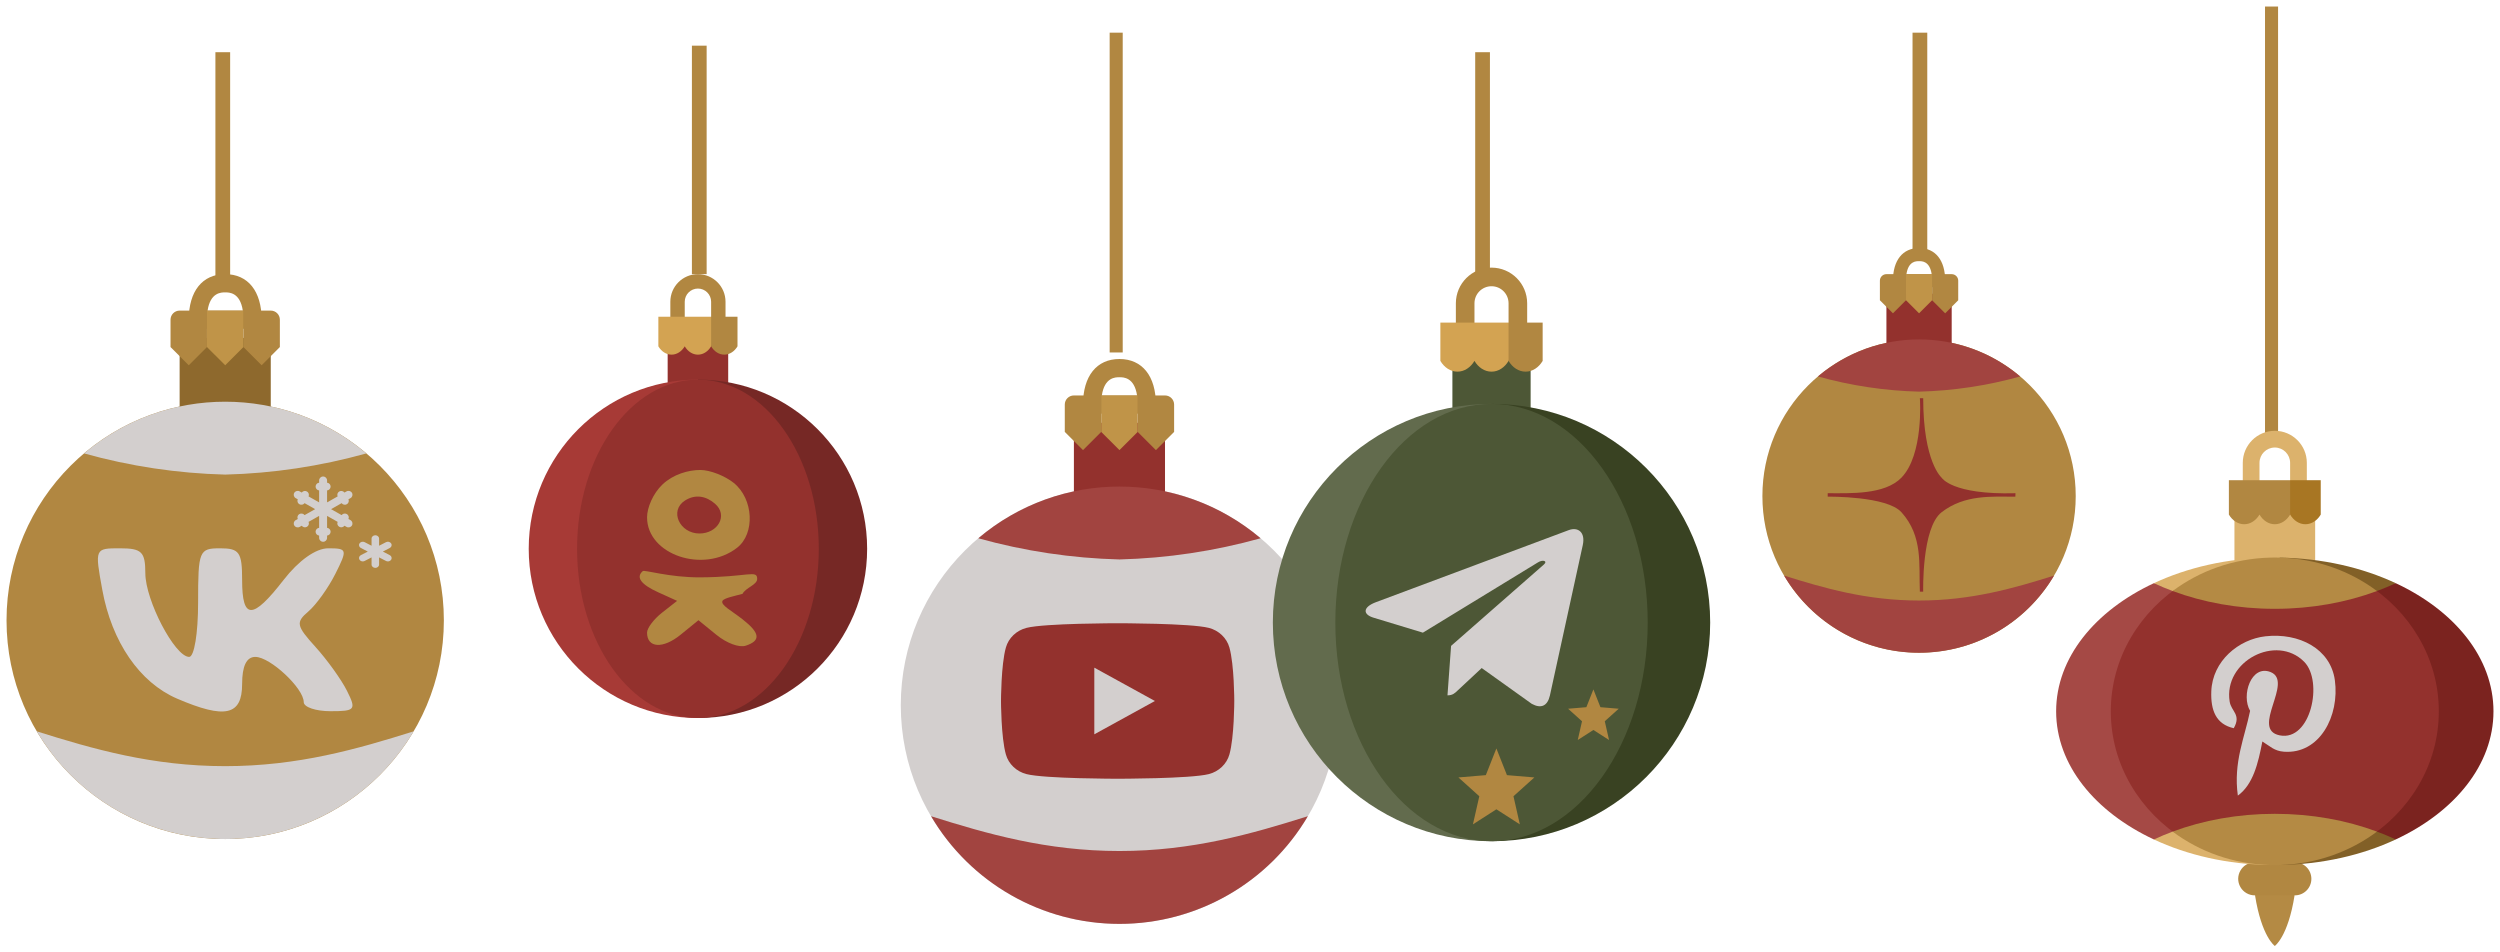 <?xml version="1.0" encoding="UTF-8"?> <svg xmlns="http://www.w3.org/2000/svg" viewBox="6309.976 4908.512 383 145.922"><path fill="#B18741" stroke="none" fill-opacity="1" stroke-width="1" stroke-opacity="1" font-size-adjust="none" id="tSvg17f1562a4f4" title="Path 297" d="M 6602.976 4913.512 C 6603.728 4913.512 6604.481 4913.512 6605.234 4913.512 C 6605.234 4925.179 6605.234 4936.846 6605.234 4948.512 C 6604.481 4948.512 6603.728 4948.512 6602.976 4948.512C 6602.976 4936.846 6602.976 4925.179 6602.976 4913.512Z M 6535.976 4916.512 C 6536.728 4916.512 6537.481 4916.512 6538.234 4916.512 C 6538.234 4928.179 6538.234 4939.846 6538.234 4951.512 C 6537.481 4951.512 6536.728 4951.512 6535.976 4951.512C 6535.976 4939.846 6535.976 4928.179 6535.976 4916.512Z M 6479.976 4913.512 C 6480.642 4913.512 6481.309 4913.512 6481.976 4913.512 C 6481.976 4929.846 6481.976 4946.179 6481.976 4962.512 C 6481.309 4962.512 6480.642 4962.512 6479.976 4962.512C 6479.976 4946.179 6479.976 4929.846 6479.976 4913.512Z M 6415.976 4915.512 C 6416.728 4915.512 6417.481 4915.512 6418.234 4915.512 C 6418.234 4927.179 6418.234 4938.846 6418.234 4950.512 C 6417.481 4950.512 6416.728 4950.512 6415.976 4950.512C 6415.976 4938.846 6415.976 4927.179 6415.976 4915.512Z M 6342.976 4916.512 C 6343.728 4916.512 6344.481 4916.512 6345.234 4916.512 C 6345.234 4928.179 6345.234 4939.846 6345.234 4951.512 C 6344.481 4951.512 6343.728 4951.512 6342.976 4951.512C 6342.976 4939.846 6342.976 4928.179 6342.976 4916.512Z"></path><path fill="#B18741" stroke="none" fill-opacity="1" stroke-width="1" stroke-opacity="1" font-size-adjust="none" id="tSvg92826bcfe4" title="Path 298" d="M 6606.976 4952.512 C 6604.976 4952.512 6602.976 4952.512 6600.976 4952.512 C 6600.423 4952.512 6599.976 4952.064 6599.976 4951.512 C 6599.976 4948.381 6601.476 4946.512 6603.976 4946.512 C 6606.476 4946.512 6607.976 4948.381 6607.976 4951.512C 6607.976 4952.064 6607.528 4952.512 6606.976 4952.512Z M 6602.043 4950.512 C 6603.331 4950.512 6604.62 4950.512 6605.909 4950.512 C 6605.609 4948.512 6604.409 4948.512 6603.976 4948.512C 6603.543 4948.512 6602.34 4948.512 6602.043 4950.512Z M 6603.976 5008.512 C 6617.231 5008.512 6627.976 4997.767 6627.976 4984.512 C 6627.976 4971.257 6617.231 4960.512 6603.976 4960.512 C 6590.721 4960.512 6579.976 4971.257 6579.976 4984.512C 6579.976 4997.767 6590.721 5008.512 6603.976 5008.512Z"></path><path fill="#93312D" stroke="none" fill-opacity="1" stroke-width="1" stroke-opacity="1" font-size-adjust="none" id="tSvgcf46f403ba" title="Path 299" d="M 6589.981 4984.072 C 6593.403 4984.072 6598.707 4984.337 6601.274 4981.691 C 6604.667 4978.191 6604.133 4969.771 6604.099 4969.518 C 6604.098 4969.518 6604.097 4969.518 6604.097 4969.518 C 6604.097 4969.51 6604.097 4969.51 6604.099 4969.518 C 6604.269 4969.518 6604.439 4969.518 6604.61 4969.518 C 6604.61 4979.309 6607.433 4981.691 6607.433 4981.691 C 6607.433 4981.691 6608.973 4984.337 6618.726 4984.073 C 6618.777 4984.071 6618.726 4984.337 6618.726 4984.602 C 6615.133 4984.602 6610.966 4984.252 6607.433 4986.984 C 6604.354 4989.365 6604.61 4999.157 6604.61 4999.157 C 6604.439 4999.157 6604.268 4999.157 6604.097 4999.157 C 6603.926 4995.011 6604.61 4990.688 6601.274 4986.984 C 6599.048 4984.513 6590.227 4984.595 6589.981 4984.602 C 6589.974 4984.602 6589.974 4984.602 6589.981 4984.602C 6589.981 4984.426 6589.981 4984.249 6589.981 4984.072Z M 6598.976 4953.512 C 6602.309 4953.512 6605.642 4953.512 6608.976 4953.512 C 6608.976 4956.846 6608.976 4960.179 6608.976 4963.512 C 6605.642 4963.512 6602.309 4963.512 6598.976 4963.512C 6598.976 4960.179 6598.976 4956.846 6598.976 4953.512Z"></path><path fill="#C09448" stroke="none" fill-opacity="1" stroke-width="1" stroke-opacity="1" font-size-adjust="none" id="tSvg1296697f8a9" title="Path 300" d="M 6605.976 4954.512 C 6605.309 4955.179 6604.642 4955.846 6603.976 4956.512 C 6603.309 4955.846 6602.642 4955.179 6601.976 4954.512 C 6601.976 4953.179 6601.976 4951.846 6601.976 4950.512 C 6603.309 4950.512 6604.642 4950.512 6605.976 4950.512C 6605.976 4951.846 6605.976 4953.179 6605.976 4954.512Z"></path><path fill="#B18741" stroke="none" fill-opacity="1" stroke-width="1" stroke-opacity="1" font-size-adjust="none" id="tSvg126b5803188" title="Path 301" d="M 6609.976 4954.512 C 6609.309 4955.179 6608.642 4955.846 6607.976 4956.512 C 6607.309 4955.846 6606.642 4955.179 6605.976 4954.512 C 6605.976 4953.179 6605.976 4951.846 6605.976 4950.512 C 6606.976 4950.512 6607.976 4950.512 6608.976 4950.512 C 6609.528 4950.512 6609.976 4950.96 6609.976 4951.512C 6609.976 4952.512 6609.976 4953.512 6609.976 4954.512Z M 6601.976 4954.512 C 6601.309 4955.179 6600.642 4955.846 6599.976 4956.512 C 6599.309 4955.846 6598.642 4955.179 6597.976 4954.512 C 6597.976 4953.512 6597.976 4952.512 6597.976 4951.512 C 6597.976 4950.96 6598.423 4950.512 6598.976 4950.512 C 6599.976 4950.512 6600.976 4950.512 6601.976 4950.512C 6601.976 4951.846 6601.976 4953.179 6601.976 4954.512Z"></path><path fill="#A24440" stroke="none" fill-opacity="1" stroke-width="1" stroke-opacity="1" font-size-adjust="none" id="tSvg17596814481" title="Path 302" d="M 6588.485 4966.187 C 6593.533 4967.598 6598.736 4968.378 6603.976 4968.512 C 6609.215 4968.378 6614.418 4967.598 6619.467 4966.187C 6610.525 4958.62 6597.426 4958.62 6588.485 4966.187Z M 6603.976 5000.512 C 6595.976 5000.512 6589.46 4998.63 6583.298 4996.692 C 6587.612 5004.015 6595.476 5008.51 6603.976 5008.509 C 6612.475 5008.51 6620.339 5004.015 6624.654 4996.692C 6618.492 4998.63 6611.976 5000.512 6603.976 5000.512Z"></path><path fill="#B18741" stroke="none" fill-opacity="1" stroke-width="1" stroke-opacity="1" font-size-adjust="none" id="tSvg18e66b94474" title="Path 303" d="M 6656.976 4909.512 C 6657.642 4909.512 6658.309 4909.512 6658.976 4909.512 C 6658.976 4931.846 6658.976 4954.179 6658.976 4976.512 C 6658.309 4976.512 6657.642 4976.512 6656.976 4976.512C 6656.976 4954.179 6656.976 4931.846 6656.976 4909.512Z"></path><path fill="#DCB26C" stroke="none" fill-opacity="1" stroke-width="1" stroke-opacity="1" font-size-adjust="none" id="tSvga8895f38fe" title="Path 304" d="M 6664.659 4984.896 C 6660.537 4984.896 6656.415 4984.896 6652.293 4984.896 C 6652.293 4988.61 6652.293 4992.323 6652.293 4996.036 C 6656.415 4996.036 6660.537 4996.036 6664.659 4996.036C 6664.659 4992.323 6664.659 4988.61 6664.659 4984.896Z"></path><path fill="#B48A44" stroke="none" fill-opacity="1" stroke-width="1" stroke-opacity="1" font-size-adjust="none" id="tSvg15ec70985f6" title="Path 305" d="M 6655.446 5045.681 C 6656.456 5044.543 6657.466 5043.405 6658.476 5042.267 C 6659.486 5043.405 6660.496 5044.543 6661.506 5045.681 C 6660.496 5052.038 6658.476 5053.434 6658.476 5053.434C 6658.476 5053.434 6656.457 5052.038 6655.446 5045.681Z"></path><path fill="#A54945" stroke="none" fill-opacity="1" stroke-width="1" stroke-opacity="1" font-size-adjust="none" id="tSvg9a4eea2965" title="Path 306" d="M 6644.582 4997.856 C 6643.038 4997.856 6641.494 4997.856 6639.95 4997.856 C 6630.924 5002.076 6624.976 5009.292 6624.976 5017.486 C 6624.976 5025.68 6630.923 5032.895 6639.948 5037.116 C 6641.492 5037.116 6643.037 5037.116 6644.582 5037.116C 6644.582 5024.03 6644.582 5010.943 6644.582 4997.856Z"></path><path fill="#7B231F" stroke="none" fill-opacity="1" stroke-width="1" stroke-opacity="1" font-size-adjust="none" id="tSvg1705d75ea9a" title="Path 307" d="M 6677.003 4997.855 C 6675.458 4997.855 6673.914 4997.855 6672.37 4997.855 C 6672.37 5010.942 6672.37 5024.029 6672.37 5037.116 C 6673.914 5037.116 6675.459 5037.116 6677.004 5037.116 C 6686.03 5032.895 6691.976 5025.679 6691.976 5017.486C 6691.976 5009.292 6686.028 5002.076 6677.003 4997.855Z"></path><path fill="#93312D" stroke="none" fill-opacity="1" stroke-width="1" stroke-opacity="1" font-size-adjust="none" id="tSvg652689ad9a" title="Path 308" d="M 6683.601 5017.486 C 6683.601 5009.292 6679.139 5002.076 6672.37 4997.856 C 6663.107 4997.856 6653.844 4997.856 6644.582 4997.856 C 6637.813 5002.076 6633.351 5009.292 6633.351 5017.486 C 6633.351 5025.68 6637.813 5032.895 6644.582 5037.116 C 6653.844 5037.116 6663.107 5037.116 6672.37 5037.116C 6679.139 5032.895 6683.601 5025.68 6683.601 5017.486Z"></path><path fill="#B18741" stroke="none" fill-opacity="1" stroke-width="1" stroke-opacity="1" font-size-adjust="none" id="tSvg5a90cff43c" title="Path 309" d="M 6661.549 5040.618 C 6659.5 5040.618 6657.451 5040.618 6655.403 5040.618 C 6653.454 5040.618 6652.236 5042.728 6653.21 5044.416 C 6653.663 5045.199 6654.498 5045.681 6655.403 5045.681 C 6657.451 5045.681 6659.5 5045.681 6661.549 5045.681 C 6662.946 5045.681 6664.079 5044.547 6664.078 5043.149C 6664.078 5041.752 6662.946 5040.619 6661.549 5040.618Z"></path><path fill="#DCB26C" stroke="none" fill-opacity="1" stroke-width="1" stroke-opacity="1" font-size-adjust="none" id="tSvg15173d58779" title="Path 310" d="M 6642.825 5035.915 C 6641.837 5036.283 6640.876 5036.683 6639.95 5037.116 C 6645.078 5039.515 6651.201 5040.943 6657.79 5041.036C 6652.801 5039.329 6647.813 5037.622 6642.825 5035.915Z"></path><path fill="#826027" stroke="none" fill-opacity="1" stroke-width="1" stroke-opacity="1" font-size-adjust="none" id="tSvgd90abf0fec" title="Path 311" d="M 6674.127 5035.915 C 6669.139 5037.622 6664.151 5039.329 6659.163 5041.036 C 6665.752 5040.943 6671.874 5039.514 6677.003 5037.116C 6676.06 5036.678 6675.101 5036.277 6674.127 5035.915Z"></path><path fill="#B48A44" stroke="none" fill-opacity="1" stroke-width="1" stroke-opacity="1" font-size-adjust="none" id="tSvge3b45809aa" title="Path 312" d="M 6658.476 5033.189 C 6652.823 5033.189 6647.497 5034.176 6642.825 5035.915 C 6646.952 5039.001 6652.138 5040.894 6657.79 5041.036 C 6658.019 5041.039 6658.246 5041.045 6658.476 5041.045 C 6658.706 5041.045 6658.934 5041.039 6659.163 5041.036 C 6664.815 5040.894 6670.001 5039.001 6674.128 5035.915C 6669.456 5034.176 6664.13 5033.189 6658.476 5033.189Z M 6658.635 4993.929 C 6658.582 4993.929 6658.529 4993.928 6658.476 4993.927 C 6658.423 4993.928 6658.37 4993.929 6658.317 4993.929 C 6658.37 4993.929 6658.423 4993.928 6658.476 4993.927C 6658.529 4993.928 6658.582 4993.929 6658.635 4993.929Z"></path><path fill="#826027" stroke="none" fill-opacity="1" stroke-width="1" stroke-opacity="1" font-size-adjust="none" id="tSvg33c8a9a077" title="Path 313" d="M 6659.153 4993.935 C 6664.144 4995.642 6669.135 4997.349 6674.127 4999.056 C 6675.101 4998.695 6676.06 4998.294 6677.003 4997.856C 6671.872 4995.456 6665.746 4994.028 6659.153 4993.935Z"></path><path fill="#DCB26C" stroke="none" fill-opacity="1" stroke-width="1" stroke-opacity="1" font-size-adjust="none" id="tSvg16887260763" title="Path 314" d="M 6639.95 4997.856 C 6640.891 4998.295 6641.85 4998.696 6642.825 4999.056 C 6647.816 4997.35 6652.807 4995.643 6657.799 4993.936C 6651.206 4994.028 6645.08 4995.456 6639.95 4997.856Z"></path><path fill="#B48A44" stroke="none" fill-opacity="1" stroke-width="1" stroke-opacity="1" font-size-adjust="none" id="tSvgb438fa4b46" title="Path 315" d="M 6674.127 4999.056 C 6669.998 4995.969 6664.809 4994.076 6659.153 4993.936 C 6658.981 4993.932 6658.808 4993.93 6658.635 4993.929 C 6658.582 4993.929 6658.529 4993.928 6658.476 4993.927 C 6658.423 4993.928 6658.37 4993.929 6658.317 4993.929 C 6658.144 4993.93 6657.971 4993.932 6657.799 4993.935 C 6652.143 4994.075 6646.954 4995.969 6642.825 4999.056 C 6647.497 5000.796 6652.823 5001.783 6658.476 5001.783C 6664.129 5001.783 6669.455 5000.796 6674.127 4999.056Z"></path><path fill="#DCB26C" stroke="none" fill-opacity="1" stroke-width="1" stroke-opacity="1" font-size-adjust="none" id="tSvg1841334c42a" title="Path 316" d="M 6663.382 4984.692 C 6662.528 4984.692 6661.675 4984.692 6660.822 4984.692 C 6660.822 4982.934 6660.822 4981.176 6660.822 4979.418 C 6660.819 4978.123 6659.77 4977.074 6658.476 4977.072 C 6657.181 4977.075 6656.133 4978.124 6656.131 4979.418 C 6656.131 4981.176 6656.131 4982.934 6656.131 4984.691 C 6655.277 4984.691 6654.423 4984.691 6653.57 4984.691 C 6653.57 4982.934 6653.57 4981.176 6653.57 4979.418 C 6653.572 4976.71 6655.767 4974.514 6658.476 4974.512 C 6661.181 4974.512 6663.382 4976.712 6663.382 4979.418C 6663.382 4981.176 6663.382 4982.934 6663.382 4984.692Z"></path><path fill="#B18741" stroke="none" fill-opacity="1" stroke-width="1" stroke-opacity="1" font-size-adjust="none" id="tSvg2345aae8a3" title="Path 317" d="M 6651.44 4982.08 C 6651.44 4983.836 6651.44 4985.591 6651.44 4987.346 C 6651.97 4988.241 6652.822 4988.826 6653.785 4988.826 C 6654.747 4988.826 6655.599 4988.241 6656.131 4987.346 C 6656.662 4988.241 6657.513 4988.826 6658.476 4988.826 C 6659.438 4988.826 6660.292 4988.241 6660.822 4987.346 C 6661.391 4986.469 6661.96 4985.591 6662.529 4984.713 C 6661.96 4983.836 6661.391 4982.958 6660.822 4982.08C 6657.694 4982.08 6654.567 4982.08 6651.44 4982.08Z"></path><path fill="#A87623" stroke="none" fill-opacity="1" stroke-width="1" stroke-opacity="1" font-size-adjust="none" id="tSvgd053e5e0fc" title="Path 318" d="M 6660.822 4982.08 C 6660.822 4983.836 6660.822 4985.591 6660.822 4987.346 C 6661.353 4988.241 6662.203 4988.826 6663.167 4988.826 C 6664.13 4988.826 6664.981 4988.241 6665.513 4987.346 C 6665.513 4985.591 6665.513 4983.835 6665.513 4982.079C 6663.949 4982.08 6662.385 4982.08 6660.822 4982.08Z"></path><path fill="#D3CFCE" stroke="none" fill-opacity="1" stroke-width="1" stroke-opacity="1" font-size-adjust="none" id="tSvgb80bd3a41f" title="Path 319" d="M 6656.568 5022.108 C 6655.926 5025.479 6655.14 5028.711 6652.814 5030.399 C 6652.096 5025.303 6653.869 5021.477 6654.691 5017.414 C 6653.288 5015.052 6654.86 5010.297 6657.82 5011.469 C 6661.462 5012.909 6654.666 5020.252 6659.229 5021.169 C 6663.992 5022.126 6665.937 5012.904 6662.983 5009.905 C 6658.715 5005.574 6650.559 5009.805 6651.562 5016.006 C 6651.806 5017.522 6653.373 5017.982 6652.188 5020.073 C 6649.456 5019.468 6648.642 5017.313 6648.746 5014.442 C 6648.915 5009.74 6652.97 5006.449 6657.038 5005.993 C 6662.182 5005.418 6667.01 5007.882 6667.677 5012.721 C 6668.427 5018.182 6665.354 5024.097 6659.854 5023.672C 6658.363 5023.556 6657.737 5022.817 6656.568 5022.108Z"></path><path fill="#B18741" stroke="none" fill-opacity="1" stroke-width="1" stroke-opacity="1" font-size-adjust="none" id="tSvge4dc9dee91" title="Path 320" d="M 6485.664 4971.887 C 6482.872 4971.887 6480.08 4971.887 6477.289 4971.887 C 6476.517 4971.889 6475.891 4971.263 6475.893 4970.491 C 6475.893 4966.121 6477.986 4963.512 6481.476 4963.512 C 6484.966 4963.512 6487.059 4966.121 6487.059 4970.492C 6487.056 4971.261 6486.433 4971.884 6485.664 4971.887Z M 6478.778 4969.095 C 6480.576 4969.095 6482.375 4969.095 6484.174 4969.095 C 6483.755 4966.304 6482.08 4966.304 6481.476 4966.304C 6480.872 4966.304 6479.192 4966.304 6478.778 4969.095Z"></path><path fill="#D3CFCE" stroke="none" fill-opacity="1" stroke-width="1" stroke-opacity="1" font-size-adjust="none" id="tSvg972ca34a9f" title="Path 321" d="M 6481.476 5050.054 C 6499.978 5050.054 6514.976 5035.055 6514.976 5016.554 C 6514.976 4998.052 6499.978 4983.054 6481.476 4983.054 C 6462.974 4983.054 6447.976 4998.052 6447.976 5016.554C 6447.976 5035.055 6462.974 5050.054 6481.476 5050.054Z"></path><path fill="#93312D" stroke="none" fill-opacity="1" stroke-width="1" stroke-opacity="1" font-size-adjust="none" id="tSvg151be546946" title="Path 322" d="M 6498.322 5007.712 C 6497.911 5006.247 6496.7 5005.094 6495.162 5004.702 C 6492.375 5003.992 6481.199 5003.992 6481.199 5003.992 C 6481.199 5003.992 6470.024 5003.992 6467.236 5004.702 C 6465.699 5005.094 6464.488 5006.247 6464.077 5007.712 C 6463.33 5010.366 6463.33 5015.904 6463.33 5015.904 C 6463.33 5015.904 6463.33 5021.442 6464.077 5024.096 C 6464.488 5025.56 6465.699 5026.714 6467.236 5027.105 C 6470.024 5027.816 6481.199 5027.816 6481.199 5027.816 C 6481.199 5027.816 6492.375 5027.816 6495.162 5027.105 C 6496.7 5026.714 6497.911 5025.56 6498.322 5024.096 C 6499.068 5021.442 6499.068 5015.904 6499.068 5015.904C 6499.068 5015.904 6499.068 5010.366 6498.322 5007.712Z M 6477.625 5021.009 C 6477.625 5017.606 6477.625 5014.203 6477.625 5010.799 C 6480.72 5012.501 6483.815 5014.203 6486.91 5015.904C 6483.815 5017.606 6480.72 5019.308 6477.625 5021.009Z M 6474.497 4973.282 C 6479.149 4973.282 6483.802 4973.282 6488.455 4973.282 C 6488.455 4977.936 6488.455 4982.589 6488.455 4987.242 C 6483.802 4987.242 6479.149 4987.242 6474.497 4987.242C 6474.497 4982.589 6474.497 4977.936 6474.497 4973.282Z"></path><path fill="#C09448" stroke="none" fill-opacity="1" stroke-width="1" stroke-opacity="1" font-size-adjust="none" id="tSvg91917c06b2" title="Path 323" d="M 6484.268 4974.679 C 6483.337 4975.61 6482.406 4976.54 6481.476 4977.47 C 6480.545 4976.54 6479.614 4975.61 6478.684 4974.679 C 6478.684 4972.818 6478.684 4970.957 6478.684 4969.095 C 6480.545 4969.095 6482.406 4969.095 6484.268 4969.095C 6484.268 4970.957 6484.268 4972.818 6484.268 4974.679Z"></path><path fill="#B18741" stroke="none" fill-opacity="1" stroke-width="1" stroke-opacity="1" font-size-adjust="none" id="tSvga14eeef7fb" title="Path 324" d="M 6489.851 4974.679 C 6488.92 4975.61 6487.989 4976.54 6487.059 4977.47 C 6486.128 4976.54 6485.198 4975.61 6484.268 4974.679 C 6484.268 4972.818 6484.268 4970.957 6484.268 4969.095 C 6485.663 4969.095 6487.059 4969.095 6488.455 4969.095 C 6489.225 4969.096 6489.85 4969.72 6489.851 4970.491C 6489.851 4971.887 6489.851 4973.283 6489.851 4974.679Z M 6478.684 4974.679 C 6477.753 4975.61 6476.823 4976.54 6475.893 4977.47 C 6474.962 4976.54 6474.031 4975.61 6473.101 4974.679 C 6473.101 4973.283 6473.101 4971.887 6473.101 4970.491 C 6473.1 4969.72 6473.725 4969.095 6474.497 4969.095 C 6475.892 4969.095 6477.288 4969.095 6478.684 4969.095C 6478.684 4970.957 6478.684 4972.818 6478.684 4974.679Z"></path><path fill="#A24440" stroke="none" fill-opacity="1" stroke-width="1" stroke-opacity="1" font-size-adjust="none" id="tSvge61186d34e" title="Path 325" d="M 6459.853 4990.975 C 6466.899 4992.943 6474.162 4994.033 6481.476 4994.22 C 6488.789 4994.033 6496.052 4992.943 6503.099 4990.975C 6490.618 4980.412 6472.333 4980.412 6459.853 4990.975Z M 6481.476 5038.887 C 6470.309 5038.887 6461.214 5036.26 6452.613 5033.555 C 6458.634 5043.776 6469.613 5050.05 6481.476 5050.05 C 6493.338 5050.05 6504.317 5043.776 6510.339 5033.555C 6501.738 5036.26 6492.643 5038.887 6481.476 5038.887Z"></path><path fill="#4D5736" stroke="none" fill-opacity="1" stroke-width="1" stroke-opacity="1" font-size-adjust="none" id="tSvg65e0e83efd" title="Path 326" d="M 6544.469 4961.53 C 6540.473 4961.53 6536.478 4961.53 6532.483 4961.53 C 6532.483 4965.925 6532.483 4970.32 6532.483 4974.714 C 6536.478 4974.714 6540.473 4974.714 6544.469 4974.714C 6544.469 4970.32 6544.469 4965.925 6544.469 4961.53Z"></path><path fill="#394222" stroke="none" fill-opacity="1" stroke-width="1" stroke-opacity="1" font-size-adjust="none" id="tSvg14d40a14601" title="Path 327" d="M 6538.476 4970.389 C 6538.476 4992.723 6538.476 5015.056 6538.476 5037.389 C 6556.978 5037.389 6571.976 5022.39 6571.976 5003.889C 6571.976 4985.388 6556.978 4970.389 6538.476 4970.389Z"></path><path fill="#626B4D" stroke="none" fill-opacity="1" stroke-width="1" stroke-opacity="1" font-size-adjust="none" id="tSvg114edefb54" title="Path 328" d="M 6504.976 5003.889 C 6504.976 5022.391 6519.974 5037.389 6538.476 5037.389 C 6538.476 5015.056 6538.476 4992.723 6538.476 4970.389C 6519.974 4970.389 6504.976 4985.388 6504.976 5003.889Z"></path><path fill="#4D5736" stroke="none" fill-opacity="1" stroke-width="1" stroke-opacity="1" font-size-adjust="none" id="tSvg5966953450" title="Path 329" d="M 6538.476 5037.389 C 6551.691 5037.389 6562.404 5022.391 6562.404 5003.889 C 6562.404 4985.388 6551.691 4970.389 6538.476 4970.389 C 6525.261 4970.389 6514.549 4985.388 6514.549 5003.889C 6514.549 5022.391 6525.261 5037.389 6538.476 5037.389Z"></path><path fill="#B18741" stroke="none" fill-opacity="1" stroke-width="1" stroke-opacity="1" font-size-adjust="none" id="tSvgd471179d8d" title="Path 330" d="M 6543.939 4960.846 C 6542.988 4960.846 6542.038 4960.846 6541.088 4960.846 C 6541.088 4958.889 6541.088 4956.932 6541.088 4954.975 C 6541.086 4953.533 6539.917 4952.365 6538.476 4952.363 C 6537.034 4952.365 6535.866 4953.533 6535.865 4954.975 C 6535.865 4956.932 6535.865 4958.889 6535.865 4960.846 C 6534.914 4960.846 6533.964 4960.846 6533.014 4960.846 C 6533.014 4958.889 6533.014 4956.932 6533.014 4954.975 C 6533.017 4951.96 6535.46 4949.517 6538.476 4949.512 C 6541.491 4949.516 6543.935 4951.96 6543.939 4954.975C 6543.939 4956.932 6543.939 4958.889 6543.939 4960.846Z"></path><path fill="#D3A352" stroke="none" fill-opacity="1" stroke-width="1" stroke-opacity="1" font-size-adjust="none" id="tSvg1600ee46720" title="Path 331" d="M 6530.641 4957.938 C 6530.641 4959.893 6530.641 4961.848 6530.641 4963.802 C 6531.232 4964.799 6532.18 4965.45 6533.252 4965.45 C 6534.324 4965.45 6535.272 4964.799 6535.864 4963.802 C 6536.456 4964.799 6537.404 4965.45 6538.476 4965.45 C 6539.548 4965.45 6540.498 4964.799 6541.088 4963.802 C 6541.721 4962.825 6542.354 4961.848 6542.988 4960.87 C 6542.354 4959.893 6541.721 4958.916 6541.088 4957.938C 6537.605 4957.938 6534.123 4957.938 6530.641 4957.938Z"></path><path fill="#B18741" stroke="none" fill-opacity="1" stroke-width="1" stroke-opacity="1" font-size-adjust="none" id="tSvg14b520b8196" title="Path 332" d="M 6541.088 4957.938 C 6541.088 4959.893 6541.088 4961.848 6541.088 4963.802 C 6541.679 4964.799 6542.626 4965.45 6543.699 4965.45 C 6544.771 4965.45 6545.719 4964.799 6546.311 4963.802 C 6546.311 4961.848 6546.311 4959.893 6546.311 4957.938C 6544.57 4957.938 6542.829 4957.938 6541.088 4957.938Z"></path><path fill="#D3CFCE" stroke="none" fill-opacity="1" stroke-width="1" stroke-opacity="1" font-size-adjust="none" id="tSvg1356b56a2b5" title="Path 333" d="M 6552.453 4992.044 C 6550.775 4999.721 6549.097 5007.398 6547.419 5015.074 C 6547.039 5016.7 6546.049 5017.104 6544.641 5016.339 C 6542.084 5014.512 6539.528 5012.684 6536.972 5010.856 C 6535.738 5012.007 6534.504 5013.158 6533.271 5014.309 C 6532.862 5014.706 6532.519 5015.039 6531.73 5015.039 C 6531.913 5012.513 6532.097 5009.987 6532.281 5007.46 C 6537.019 5003.307 6541.757 4999.153 6546.496 4994.999 C 6547.114 4994.464 6546.362 4994.169 6545.535 4994.703 C 6539.677 4998.281 6533.819 5001.859 6527.962 5005.437 C 6525.44 5004.672 6522.918 5003.906 6520.396 5003.14 C 6518.751 5002.642 6518.721 5001.544 6520.739 5000.778 C 6530.602 4997.092 6540.466 4993.405 6550.33 4989.718C 6551.7 4989.22 6552.899 4990.014 6552.453 4992.044Z"></path><path fill="#B18741" stroke="none" fill-opacity="1" stroke-width="1" stroke-opacity="1" font-size-adjust="none" id="tSvgd0d68ebb67" title="Path 334" d="M 6539.222 5023.174 C 6539.761 5024.537 6540.3 5025.9 6540.839 5027.263 C 6542.238 5027.381 6543.638 5027.499 6545.038 5027.616 C 6543.971 5028.577 6542.905 5029.537 6541.839 5030.497 C 6542.164 5031.933 6542.49 5033.369 6542.816 5034.804 C 6541.618 5034.035 6540.42 5033.266 6539.222 5032.496 C 6538.024 5033.266 6536.826 5034.035 6535.628 5034.804 C 6535.954 5033.369 6536.28 5031.933 6536.606 5030.497 C 6535.539 5029.537 6534.473 5028.577 6533.407 5027.616 C 6534.806 5027.499 6536.205 5027.381 6537.605 5027.263C 6538.144 5025.9 6538.683 5024.537 6539.222 5023.174Z M 6554.084 5014.128 C 6554.443 5015.037 6554.802 5015.946 6555.162 5016.854 C 6556.095 5016.933 6557.028 5017.011 6557.961 5017.089 C 6557.25 5017.729 6556.539 5018.369 6555.828 5019.009 C 6556.045 5019.967 6556.262 5020.924 6556.48 5021.881 C 6555.681 5021.368 6554.882 5020.855 6554.084 5020.342 C 6553.285 5020.855 6552.486 5021.368 6551.688 5021.881 C 6551.905 5020.924 6552.122 5019.967 6552.34 5019.01 C 6551.629 5018.37 6550.918 5017.73 6550.207 5017.09 C 6551.14 5017.012 6552.073 5016.933 6553.006 5016.854C 6553.365 5015.946 6553.724 5015.037 6554.084 5014.128Z"></path><path fill="#93312D" stroke="none" fill-opacity="1" stroke-width="1" stroke-opacity="1" font-size-adjust="none" id="tSvg27731a89a1" title="Path 335" d="M 6421.536 4959.812 C 6418.444 4959.812 6415.352 4959.812 6412.261 4959.812 C 6412.261 4963.212 6412.261 4966.612 6412.261 4970.012 C 6415.352 4970.012 6418.444 4970.012 6421.536 4970.012C 6421.536 4966.612 6421.536 4963.212 6421.536 4959.812Z"></path><path fill="#762825" stroke="none" fill-opacity="1" stroke-width="1" stroke-opacity="1" font-size-adjust="none" id="tSvg23287c096" title="Path 336" d="M 6416.899 4966.667 C 6416.899 4983.949 6416.899 5001.231 6416.899 5018.512 C 6431.215 5018.512 6442.821 5006.906 6442.821 4992.589C 6442.821 4978.272 6431.215 4966.667 6416.899 4966.667Z"></path><path fill="#A73A36" stroke="none" fill-opacity="1" stroke-width="1" stroke-opacity="1" font-size-adjust="none" id="tSvg17464dcf9cc" title="Path 337" d="M 6390.976 4992.589 C 6390.976 5006.906 6402.582 5018.512 6416.899 5018.512 C 6416.899 5001.231 6416.899 4983.949 6416.899 4966.667C 6402.582 4966.667 6390.976 4978.272 6390.976 4992.589Z"></path><path fill="#93312D" stroke="none" fill-opacity="1" stroke-width="1" stroke-opacity="1" font-size-adjust="none" id="tSvga299df0d6b" title="Path 338" d="M 6416.899 5018.512 C 6427.125 5018.512 6435.414 5006.906 6435.414 4992.59 C 6435.414 4978.274 6427.125 4966.667 6416.899 4966.667 C 6406.673 4966.667 6398.383 4978.273 6398.383 4992.59C 6398.383 5006.907 6406.673 5018.512 6416.899 5018.512Z"></path><path fill="#B18741" stroke="none" fill-opacity="1" stroke-width="1" stroke-opacity="1" font-size-adjust="none" id="tSvg7965b81c6e" title="Path 339" d="M 6421.126 4959.282 C 6420.39 4959.282 6419.655 4959.282 6418.92 4959.282 C 6418.92 4957.768 6418.92 4956.254 6418.92 4954.739 C 6418.92 4953.625 6418.013 4952.719 6416.899 4952.719 C 6415.784 4952.721 6414.88 4953.624 6414.878 4954.739 C 6414.878 4956.254 6414.878 4957.768 6414.878 4959.282 C 6414.142 4959.282 6413.407 4959.282 6412.672 4959.282 C 6412.672 4957.768 6412.672 4956.254 6412.672 4954.739 C 6412.673 4952.405 6414.565 4950.514 6416.899 4950.512 C 6419.232 4950.514 6421.124 4952.405 6421.126 4954.739C 6421.126 4956.254 6421.126 4957.768 6421.126 4959.282Z"></path><path fill="#D3A352" stroke="none" fill-opacity="1" stroke-width="1" stroke-opacity="1" font-size-adjust="none" id="tSvgc27033eadf" title="Path 340" d="M 6410.836 4957.032 C 6410.836 4958.545 6410.836 4960.057 6410.836 4961.569 C 6411.293 4962.341 6412.027 4962.845 6412.856 4962.845 C 6413.686 4962.845 6414.42 4962.341 6414.878 4961.569 C 6415.335 4962.341 6416.069 4962.845 6416.898 4962.845 C 6417.728 4962.845 6418.463 4962.341 6418.92 4961.569 C 6419.41 4960.813 6419.9 4960.057 6420.39 4959.301 C 6419.9 4958.545 6419.41 4957.789 6418.92 4957.032C 6416.225 4957.032 6413.53 4957.032 6410.836 4957.032Z"></path><path fill="#B18741" stroke="none" fill-opacity="1" stroke-width="1" stroke-opacity="1" font-size-adjust="none" id="tSvg3e32811937" title="Path 341" d="M 6418.92 4957.032 C 6418.92 4958.545 6418.92 4960.057 6418.92 4961.569 C 6419.377 4962.341 6420.11 4962.845 6420.94 4962.845 C 6421.77 4962.845 6422.503 4962.341 6422.961 4961.569 C 6422.961 4960.057 6422.961 4958.545 6422.961 4957.032C 6421.614 4957.032 6420.267 4957.032 6418.92 4957.032Z"></path><path fill="#B18741" stroke="none" fill-opacity="1" stroke-width="1" stroke-opacity="1" clip-rule="evenodd" fill-rule="evenodd" font-size-adjust="none" id="tSvg11a846065a1" title="Path 342" d="M 6422.389 4982.496 C 6425.425 4984.943 6425.689 4990.268 6422.883 4992.439 C 6417.731 4996.425 6409.105 4993.501 6409.105 4987.767 C 6409.105 4986.297 6410.015 4984.102 6411.484 4982.717 C 6413.124 4981.171 6415.429 4980.512 6417.277 4980.512C 6418.735 4980.512 6421.036 4981.405 6422.389 4982.496Z M 6414.926 4985.187 C 6412.458 4986.748 6414.099 4990.244 6417.133 4990.244 C 6419.954 4990.244 6421.571 4987.46 6419.514 4985.681C 6418.188 4984.534 6416.554 4984.157 6414.926 4985.187Z M 6425.976 4997.195 C 6425.976 4998.118 6424.232 4998.525 6423.727 4999.49 C 6422.585 4999.803 6420.884 5000.135 6420.661 5000.565 C 6420.332 5001.203 6422.033 5002.056 6423.727 5003.383 C 6426.428 5005.499 6426.572 5006.652 6424.232 5007.429 C 6423.226 5007.763 6421.321 5007.061 6419.733 5005.769 C 6418.814 5005.023 6417.896 5004.276 6416.978 5003.529 C 6416.068 5004.269 6415.158 5005.009 6414.249 5005.748 C 6411.532 5007.957 6409.105 5007.804 6409.105 5005.423 C 6409.105 5004.734 6410.141 5003.359 6411.407 5002.369 C 6412.174 5001.768 6412.942 5001.167 6413.71 5000.565 C 6412.755 5000.133 6411.8 4999.7 6410.845 4999.267 C 6408.161 4998.049 6407.354 4996.949 6408.45 4996.003 C 6408.708 4995.78 6412.529 4996.985 6417.22 4996.963C 6424.56 4996.928 6425.976 4995.751 6425.976 4997.195Z"></path><path fill="#B18741" stroke="none" fill-opacity="1" stroke-width="1" stroke-opacity="1" font-size-adjust="none" id="tSvg228a2036be" title="Path 343" d="M 6348.664 4958.887 C 6345.872 4958.887 6343.08 4958.887 6340.289 4958.887 C 6339.518 4958.887 6338.893 4958.262 6338.893 4957.491 C 6338.893 4953.122 6340.986 4950.512 6344.476 4950.512 C 6347.966 4950.512 6350.059 4953.121 6350.059 4957.492C 6350.058 4958.262 6349.434 4958.887 6348.664 4958.887Z M 6341.778 4956.095 C 6343.576 4956.095 6345.375 4956.095 6347.174 4956.095 C 6346.755 4953.304 6345.081 4953.304 6344.476 4953.304C 6343.872 4953.304 6342.193 4953.304 6341.778 4956.095Z M 6344.476 5037.054 C 6362.978 5037.054 6377.976 5022.055 6377.976 5003.554 C 6377.976 4985.052 6362.978 4970.054 6344.476 4970.054 C 6325.975 4970.054 6310.976 4985.052 6310.976 5003.554C 6310.976 5022.055 6325.975 5037.054 6344.476 5037.054Z"></path><path fill="#B18741" stroke="none" fill-opacity="1" stroke-width="1" stroke-opacity="1" clip-rule="evenodd" fill-rule="evenodd" font-size-adjust="none" id="tSvg130d7c31002" title="Path 344" d="M 6352.194 4988.158 C 6356.241 4991.42 6356.594 4998.519 6352.852 5001.415 C 6345.982 5006.73 6334.482 5002.83 6334.482 4995.185 C 6334.482 4993.225 6335.695 4990.299 6337.654 4988.452 C 6339.84 4986.392 6342.913 4985.512 6345.378 4985.512C 6347.321 4985.512 6350.389 4986.703 6352.194 4988.158Z M 6342.242 4991.746 C 6338.952 4993.827 6341.14 4998.488 6345.186 4998.488 C 6348.946 4998.488 6351.103 4994.776 6348.36 4992.404C 6346.592 4990.874 6344.414 4990.372 6342.242 4991.746Z M 6356.976 5007.756 C 6356.976 5008.986 6354.65 5009.53 6353.976 5010.816 C 6352.454 5011.234 6350.186 5011.676 6349.89 5012.25 C 6349.45 5013.1 6351.718 5014.237 6353.977 5016.006 C 6357.579 5018.827 6357.771 5020.365 6354.65 5021.402 C 6353.31 5021.847 6350.769 5020.91 6348.651 5019.188 C 6347.427 5018.193 6346.203 5017.198 6344.979 5016.202 C 6343.766 5017.188 6342.553 5018.174 6341.341 5019.16 C 6337.718 5022.105 6334.481 5021.901 6334.481 5018.726 C 6334.481 5017.809 6335.862 5015.976 6337.551 5014.654 C 6338.574 5013.853 6339.597 5013.052 6340.621 5012.25 C 6339.347 5011.673 6338.074 5011.096 6336.801 5010.519 C 6333.223 5008.895 6332.146 5007.428 6333.608 5006.166 C 6333.952 5005.869 6339.046 5007.476 6345.301 5007.446C 6355.088 5007.401 6356.976 5005.83 6356.976 5007.756Z"></path><path fill="#D3CFCE" stroke="none" fill-opacity="1" stroke-width="1" stroke-opacity="1" clip-rule="evenodd" fill-rule="evenodd" font-size-adjust="none" id="tSvg30ff2af967" title="Path 345" d="M 6332.241 4996.325 C 6332.246 5000.501 6336.776 5009.149 6338.958 5009.149 C 6339.732 5009.149 6340.326 5005.532 6340.326 5000.831 C 6340.326 4992.882 6340.476 4992.512 6343.698 4992.512 C 6346.651 4992.512 6347.069 4993.112 6347.069 4997.365 C 6347.069 5003.493 6348.662 5003.493 6353.417 4997.365 C 6355.736 4994.375 6358.362 4992.512 6360.252 4992.512 C 6363.185 4992.512 6363.234 4992.685 6361.352 4996.426 C 6360.27 4998.578 6358.41 5001.17 6357.219 5002.186 C 6355.26 5003.857 6355.364 5004.373 6358.315 5007.631 C 6360.107 5009.609 6362.275 5012.631 6363.135 5014.348 C 6364.587 5017.25 6364.41 5017.468 6360.602 5017.468 C 6358.351 5017.468 6356.509 5016.844 6356.509 5016.081 C 6356.509 5013.955 6351.367 5009.149 6349.092 5009.149 C 6347.743 5009.149 6347.069 5010.536 6347.069 5013.309 C 6347.069 5018.124 6344.472 5018.707 6337.113 5015.545 C 6331.367 5013.077 6327.1 5006.865 6325.643 4998.851 C 6324.493 4992.521 6324.497 4992.512 6328.363 4992.512C 6331.686 4992.512 6332.237 4993.052 6332.241 4996.325Z"></path><path fill="#D3CFCE" stroke="none" fill-opacity="1" stroke-width="1" stroke-opacity="1" font-size-adjust="none" id="tSvgc073f35525" title="Path 346" d="M 6363.894 4984.012 C 6363.721 4983.726 6363.352 4983.629 6363.062 4983.794 C 6362.958 4983.853 6362.854 4983.912 6362.751 4983.97 C 6362.563 4983.726 6362.225 4983.656 6361.956 4983.806 C 6361.687 4983.955 6361.578 4984.283 6361.703 4984.563 C 6361.163 4984.868 6360.624 4985.173 6360.085 4985.478 C 6360.085 4984.868 6360.085 4984.258 6360.085 4983.648 C 6360.391 4983.619 6360.625 4983.363 6360.628 4983.055 C 6360.626 4982.747 6360.391 4982.49 6360.085 4982.461 C 6360.085 4982.344 6360.085 4982.227 6360.085 4982.109 C 6360.081 4981.776 6359.809 4981.509 6359.476 4981.512 C 6359.143 4981.509 6358.87 4981.776 6358.867 4982.109 C 6358.867 4982.227 6358.867 4982.344 6358.867 4982.461 C 6358.56 4982.49 6358.325 4982.747 6358.324 4983.055 C 6358.324 4983.362 6358.562 4983.615 6358.867 4983.648 C 6358.867 4984.258 6358.867 4984.868 6358.867 4985.478 C 6358.327 4985.173 6357.788 4984.868 6357.249 4984.563 C 6357.374 4984.284 6357.264 4983.955 6356.997 4983.806 C 6356.727 4983.655 6356.388 4983.725 6356.201 4983.97 C 6356.097 4983.912 6355.993 4983.853 6355.89 4983.794 C 6355.599 4983.629 6355.23 4983.726 6355.058 4984.012 C 6354.89 4984.298 6354.99 4984.667 6355.281 4984.827 C 6355.384 4984.886 6355.488 4984.945 6355.592 4985.004 C 6355.467 4985.284 6355.576 4985.613 6355.845 4985.761 C 6356.113 4985.913 6356.453 4985.843 6356.64 4985.596 C 6357.179 4985.902 6357.718 4986.207 6358.258 4986.512 C 6357.718 4986.817 6357.179 4987.122 6356.64 4987.427 C 6356.452 4987.183 6356.114 4987.113 6355.845 4987.263 C 6355.576 4987.412 6355.467 4987.74 6355.592 4988.02 C 6355.488 4988.079 6355.384 4988.138 6355.281 4988.197 C 6354.99 4988.358 6354.89 4988.726 6355.058 4989.012 C 6355.228 4989.301 6355.599 4989.398 6355.889 4989.23 C 6355.993 4989.172 6356.097 4989.113 6356.202 4989.054 C 6356.387 4989.302 6356.728 4989.372 6356.997 4989.218 C 6357.264 4989.07 6357.374 4988.741 6357.249 4988.461 C 6357.788 4988.156 6358.327 4987.851 6358.867 4987.546 C 6358.867 4988.156 6358.867 4988.766 6358.867 4989.376 C 6358.56 4989.405 6358.326 4989.662 6358.324 4989.969 C 6358.324 4990.277 6358.562 4990.53 6358.867 4990.563 C 6358.867 4990.681 6358.867 4990.798 6358.867 4990.915 C 6358.867 4991.245 6359.14 4991.512 6359.476 4991.512 C 6359.809 4991.516 6360.081 4991.248 6360.085 4990.915 C 6360.085 4990.798 6360.085 4990.681 6360.085 4990.563 C 6360.391 4990.534 6360.626 4990.277 6360.628 4989.969 C 6360.625 4989.662 6360.391 4989.405 6360.085 4989.376 C 6360.085 4988.766 6360.085 4988.156 6360.085 4987.546 C 6360.624 4987.851 6361.163 4988.156 6361.703 4988.461 C 6361.578 4988.741 6361.687 4989.07 6361.956 4989.218 C 6362.224 4989.37 6362.564 4989.3 6362.75 4989.054 C 6362.854 4989.113 6362.958 4989.172 6363.062 4989.23 C 6363.352 4989.396 6363.722 4989.299 6363.894 4989.012 C 6364.062 4988.726 6363.961 4988.358 6363.671 4988.197 C 6363.567 4988.138 6363.463 4988.079 6363.36 4988.02 C 6363.485 4987.74 6363.375 4987.412 6363.107 4987.263 C 6362.838 4987.113 6362.499 4987.183 6362.312 4987.427 C 6361.772 4987.122 6361.233 4986.817 6360.694 4986.512 C 6361.233 4986.207 6361.772 4985.902 6362.312 4985.596 C 6362.497 4985.844 6362.838 4985.915 6363.107 4985.761 C 6363.375 4985.613 6363.485 4985.284 6363.36 4985.004 C 6363.463 4984.945 6363.567 4984.886 6363.671 4984.827C 6363.961 4984.667 6364.062 4984.298 6363.894 4984.012Z M 6369.899 4991.762 C 6369.739 4991.515 6369.386 4991.431 6369.111 4991.573 C 6368.758 4991.755 6368.405 4991.937 6368.053 4992.119 C 6368.053 4991.756 6368.053 4991.392 6368.053 4991.028 C 6368.053 4990.743 6367.795 4990.512 6367.476 4990.512 C 6367.157 4990.512 6366.899 4990.742 6366.899 4991.028 C 6366.899 4991.392 6366.899 4991.756 6366.899 4992.119 C 6366.546 4991.937 6366.193 4991.755 6365.841 4991.573 C 6365.565 4991.431 6365.213 4991.515 6365.053 4991.763 C 6364.894 4992.009 6364.989 4992.324 6365.265 4992.466 C 6365.617 4992.648 6365.969 4992.83 6366.322 4993.012 C 6365.969 4993.194 6365.617 4993.376 6365.265 4993.558 C 6364.989 4993.7 6364.895 4994.015 6365.053 4994.262 C 6365.166 4994.426 6365.353 4994.523 6365.553 4994.52 C 6365.653 4994.521 6365.752 4994.497 6365.841 4994.45 C 6366.193 4994.269 6366.546 4994.087 6366.899 4993.905 C 6366.899 4994.269 6366.899 4994.633 6366.899 4994.996 C 6366.899 4995.281 6367.157 4995.512 6367.476 4995.512 C 6367.795 4995.512 6368.053 4995.282 6368.053 4994.996 C 6368.053 4994.633 6368.053 4994.27 6368.053 4993.906 C 6368.405 4994.088 6368.758 4994.27 6369.111 4994.451 C 6369.201 4994.498 6369.301 4994.52 6369.399 4994.52 C 6369.598 4994.523 6369.785 4994.426 6369.899 4994.262 C 6370.058 4994.016 6369.963 4993.7 6369.687 4993.558 C 6369.334 4993.376 6368.982 4993.194 6368.63 4993.012 C 6368.982 4992.83 6369.334 4992.648 6369.687 4992.466C 6369.963 4992.324 6370.057 4992.009 6369.899 4991.762Z"></path><path fill="#8E692D" stroke="none" fill-opacity="1" stroke-width="1" stroke-opacity="1" font-size-adjust="none" id="tSvgbab1890064" title="Path 347" d="M 6337.496 4960.282 C 6342.149 4960.282 6346.802 4960.282 6351.456 4960.282 C 6351.456 4964.936 6351.456 4969.589 6351.456 4974.242 C 6346.802 4974.242 6342.149 4974.242 6337.496 4974.242C 6337.496 4969.589 6337.496 4964.936 6337.496 4960.282Z"></path><path fill="#C09448" stroke="none" fill-opacity="1" stroke-width="1" stroke-opacity="1" font-size-adjust="none" id="tSvge85aba7a0b" title="Path 348" d="M 6347.268 4961.679 C 6346.337 4962.61 6345.406 4963.54 6344.476 4964.47 C 6343.545 4963.54 6342.614 4962.61 6341.684 4961.679 C 6341.684 4959.818 6341.684 4957.957 6341.684 4956.095 C 6343.545 4956.095 6345.406 4956.095 6347.268 4956.095C 6347.268 4957.957 6347.268 4959.818 6347.268 4961.679Z"></path><path fill="#B18741" stroke="none" fill-opacity="1" stroke-width="1" stroke-opacity="1" font-size-adjust="none" id="tSvg12818ff4e6f" title="Path 349" d="M 6352.851 4961.679 C 6351.92 4962.61 6350.989 4963.54 6350.059 4964.47 C 6349.128 4963.54 6348.198 4962.61 6347.268 4961.679 C 6347.268 4959.818 6347.268 4957.957 6347.268 4956.095 C 6348.663 4956.095 6350.059 4956.095 6351.455 4956.095 C 6352.226 4956.095 6352.851 4956.72 6352.851 4957.491C 6352.851 4958.887 6352.851 4960.283 6352.851 4961.679Z M 6341.684 4961.679 C 6340.753 4962.61 6339.823 4963.54 6338.893 4964.47 C 6337.962 4963.54 6337.031 4962.61 6336.101 4961.679 C 6336.101 4960.283 6336.101 4958.887 6336.101 4957.491 C 6336.101 4956.72 6336.726 4956.095 6337.497 4956.095 C 6338.892 4956.095 6340.288 4956.095 6341.684 4956.095C 6341.684 4957.957 6341.684 4959.818 6341.684 4961.679Z"></path><path fill="#D3CFCE" stroke="none" fill-opacity="1" stroke-width="1" stroke-opacity="1" font-size-adjust="none" id="tSvgb5b0ac35" title="Path 350" d="M 6322.853 4977.975 C 6329.899 4979.943 6337.162 4981.033 6344.476 4981.22 C 6351.789 4981.033 6359.052 4979.943 6366.099 4977.975C 6353.618 4967.412 6335.333 4967.412 6322.853 4977.975Z M 6344.476 5025.887 C 6333.309 5025.887 6324.214 5023.26 6315.613 5020.555 C 6324.918 5036.345 6345.184 5041.728 6361.098 5032.635 C 6366.16 5029.742 6370.379 5025.578 6373.339 5020.555C 6364.738 5023.26 6355.643 5025.887 6344.476 5025.887Z"></path><defs> </defs></svg> 